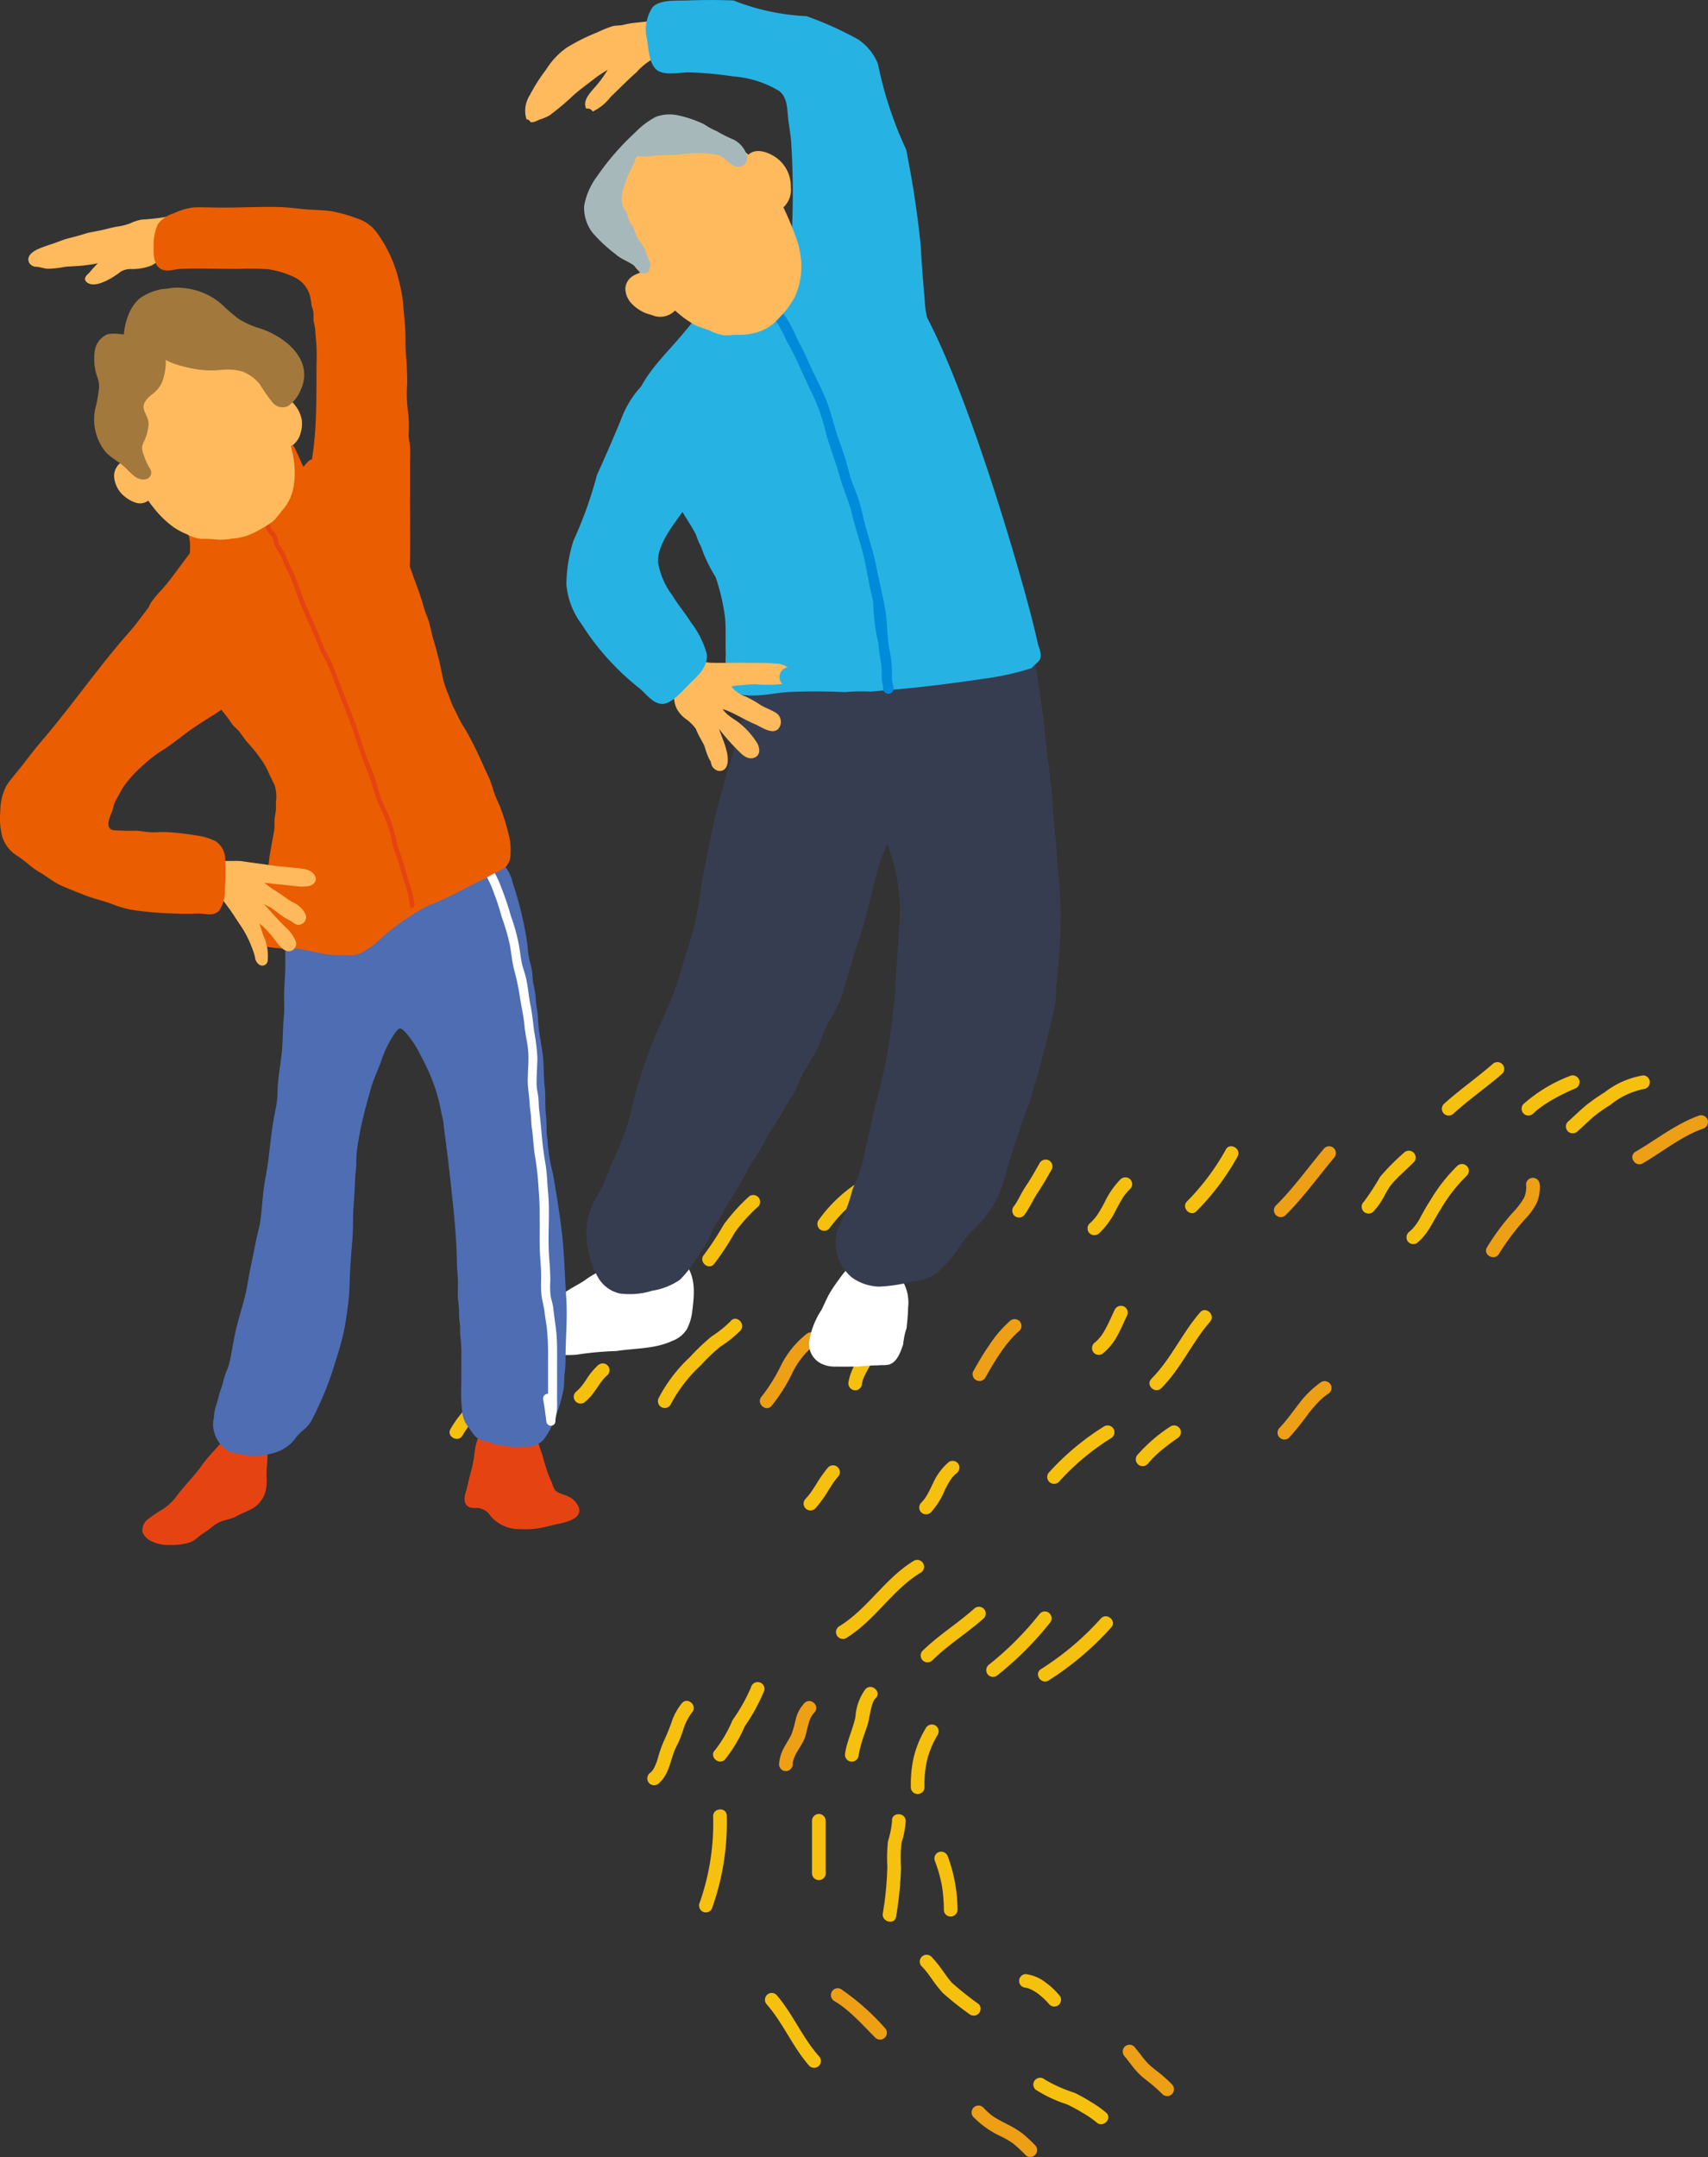 <svg id="グループ_172" data-name="グループ 172" xmlns="http://www.w3.org/2000/svg" xmlns:xlink="http://www.w3.org/1999/xlink" width="174.247" height="220" viewBox="0 0 174.247 220">
  <rect x="0" y="0" width="174.247" height="220" fill="#333333" stroke="none"/>
  <defs>
    <clipPath id="clip-path">
      <rect id="長方形_239" data-name="長方形 239" width="174.247" height="220" fill="none"/>
    </clipPath>
  </defs>
  <g id="グループ_171" data-name="グループ 171" clip-path="url(#clip-path)">
    <path id="パス_4863" data-name="パス 4863" d="M135.745,252.319a.71.71,0,0,0-.941.295,10.739,10.739,0,0,0-1.221,2.939,12.536,12.536,0,0,0-.3,3.173.7.7,0,0,0,1.393-.049,11.065,11.065,0,0,1,.266-2.818,9.424,9.424,0,0,1,1.1-2.6.705.705,0,0,0-.295-.941" transform="translate(-40.358 -76.38)" fill="#f6c00f"/>
    <path id="パス_4864" data-name="パス 4864" d="M138.092,271.338a.714.714,0,0,0-.868-.468.7.7,0,0,0-.468.869,14.762,14.762,0,0,1,.735,2.565,16.2,16.2,0,0,1,.2,2.543.7.7,0,0,0,1.394-.049,15.944,15.944,0,0,0-.989-5.46" transform="translate(-41.4 -82.013)" fill="#f6c00f"/>
    <path id="パス_4865" data-name="パス 4865" d="M125.751,246.957a5.342,5.342,0,0,0-1.037,2.852c-.268,1.264-.856,2.427-1.054,3.715a.714.714,0,0,0,.527.833.7.7,0,0,0,.833-.527,11.965,11.965,0,0,1,.488-1.917c.181-.547.4-1.084.533-1.645.1-.458.174-.923.287-1.38a4.092,4.092,0,0,1,.172-.558,2.852,2.852,0,0,1,.132-.261c.013-.022.013-.022.018-.033s0,0,.01-.009c.036-.041.072-.079.112-.118.644-.626-.377-1.575-1.02-.951" transform="translate(-37.442 -74.719)" fill="#f6c00f"/>
    <path id="パス_4866" data-name="パス 4866" d="M116.583,249.02a3.708,3.708,0,0,0-.874,1.6,11.673,11.673,0,0,1-.429,1.54c-.219.487-.525.927-.777,1.4a4.047,4.047,0,0,0-.508,1.724.7.7,0,0,0,.722.673.713.713,0,0,0,.672-.722c.047-.894.809-1.671,1.162-2.5.387-.911.355-2.038,1.053-2.76.623-.646-.4-1.6-1.02-.951" transform="translate(-34.518 -75.34)" fill="#ed9f16"/>
    <path id="パス_4867" data-name="パス 4867" d="M109.038,246.056a.711.711,0,0,0-.833.527,17.817,17.817,0,0,1-1.872,3.324,13.409,13.409,0,0,1-1.8,3.078c-.63.64.39,1.59,1.02.951a14.7,14.7,0,0,0,2.017-3.383,19.09,19.09,0,0,0,2-3.664.7.7,0,0,0-.527-.833" transform="translate(-31.593 -74.502)" fill="#f6c00f"/>
    <path id="パス_4868" data-name="パス 4868" d="M98.254,249.012a6,6,0,0,0-1.062,1.94,20.855,20.855,0,0,1-.8,1.951,12.949,12.949,0,0,0-.622,1.807,5.49,5.49,0,0,1-.312.809,1.751,1.751,0,0,1-.417.58.718.718,0,0,0-.229.959.7.7,0,0,0,.959.229c1.132-.876,1.251-2.257,1.751-3.5.119-.295.286-.567.413-.859.154-.354.282-.72.411-1.084a5.615,5.615,0,0,1,.931-1.88c.59-.674-.427-1.628-1.02-.951" transform="translate(-28.678 -75.332)" fill="#f6c00f"/>
    <path id="パス_4869" data-name="パス 4869" d="M103.73,265.373a24.287,24.287,0,0,1-1.362,8.779.719.719,0,0,0,.295.941.7.7,0,0,0,.941-.3,26.093,26.093,0,0,0,1.52-9.473c0-.9-1.392-.848-1.394.049" transform="translate(-30.978 -80.145)" fill="#f6c00f"/>
    <path id="パス_4870" data-name="パス 4870" d="M119.49,265.33a.708.708,0,0,0-.672.721v5.284a.7.7,0,1,0,1.393-.049V266a.706.706,0,0,0-.721-.673" transform="translate(-35.979 -80.344)" fill="#f6c00f"/>
    <path id="パス_4871" data-name="パス 4871" d="M131.51,266.014c-.079-.892-1.473-.848-1.394.049a9.4,9.4,0,0,1-.418,2.072,16.961,16.961,0,0,0-.062,2.546,32.865,32.865,0,0,1-.464,4.811c-.12.882,1.24,1.2,1.36.307a36.131,36.131,0,0,0,.5-4.983,14.754,14.754,0,0,1,.055-2.556,8.462,8.462,0,0,0,.424-2.246" transform="translate(-39.112 -80.355)" fill="#f6c00f"/>
    <path id="パス_4872" data-name="パス 4872" d="M117.425,297.942c-1.689-1.9-2.652-4.323-4.323-6.244a.7.7,0,0,0-.985.034.713.713,0,0,0,.034.985c1.668,1.919,2.628,4.337,4.323,6.245a.7.7,0,0,0,.985-.035.712.712,0,0,0-.034-.985" transform="translate(-33.895 -88.271)" fill="#f6c00f"/>
    <path id="パス_4873" data-name="パス 4873" d="M127.071,294.85A24.216,24.216,0,0,0,122.6,290.9a.7.7,0,0,0-.941.3.713.713,0,0,0,.295.94,8.408,8.408,0,0,1,1.07.745c.375.3.733.621,1.081.952.692.66,1.344,1.36,2.018,2.037a.7.7,0,0,0,.986-.035.712.712,0,0,0-.034-.985" transform="translate(-36.816 -88.062)" fill="#ed9f16"/>
    <path id="パス_4874" data-name="パス 4874" d="M140.64,290.989a32.187,32.187,0,0,1-2.746-2.184,5.856,5.856,0,0,1-.436-.532c-.163-.218-.32-.44-.478-.662a12.984,12.984,0,0,0-1.143-1.425.7.7,0,1,0-.95,1.019c.1.11.206.222.3.338l.026.03.035.043.123.157c.167.217.326.44.485.663a14.777,14.777,0,0,0,1.084,1.388,31.453,31.453,0,0,0,2.746,2.184.7.7,0,0,0,.951-1.02" transform="translate(-40.779 -86.603)" fill="#f6c00f"/>
    <path id="パス_4875" data-name="パス 4875" d="M153.3,291.007a7.415,7.415,0,0,0-1.454-1.385,4.1,4.1,0,0,0-2.048-.868.693.693,0,0,0-.485.221.705.705,0,0,0-.186.5.7.7,0,0,0,.22.486.813.813,0,0,0,.5.187c-.243-.02-.021,0,.038.014s.127.03.19.049l.049.016c.063.026.126.054.189.084a4.029,4.029,0,0,1,.378.2c.066.04.132.082.2.125l.078.052a8.446,8.446,0,0,1,.683.57c.1.1.208.2.305.305.042.044.082.089.123.135l.068.078c.043.049.008.007-.022-.029a.751.751,0,0,0,.428.3.715.715,0,0,0,.519-.086.706.706,0,0,0,.229-.959" transform="translate(-45.157 -87.436)" fill="#f6c00f"/>
    <path id="パス_4876" data-name="パス 4876" d="M169.306,303.118c-.33-.335-.677-.651-1.037-.953s-.743-.576-1.1-.884a5.485,5.485,0,0,1-.462-.456c-.059-.066-.116-.133-.174-.2l-.052-.063c-.033-.04-.065-.082-.1-.123-.305-.39-.6-.786-.925-1.164a.7.7,0,0,0-.986.035.716.716,0,0,0,.035.985l.109.13.007.008.022.029.2.256c.135.176.268.352.406.526a7.823,7.823,0,0,0,.964,1.057c.345.3.719.568,1.07.862.369.309.724.632,1.063.975a.7.7,0,0,0,.985-.035.712.712,0,0,0-.034-.985" transform="translate(-49.75 -90.566)" fill="#ed9f16"/>
    <path id="パス_4877" data-name="パス 4877" d="M158.616,307.464a11.16,11.16,0,0,0-1.6-1.122,17.187,17.187,0,0,0-1.607-.89,14.864,14.864,0,0,1-3.034-1.351.716.716,0,0,0-.986.035.7.7,0,0,0,.035.985,13.3,13.3,0,0,0,3.17,1.493,14.711,14.711,0,0,1,1.546.83,9.785,9.785,0,0,1,1.528,1.04c.677.586,1.631-.432.951-1.02" transform="translate(-45.785 -92.03)" fill="#f6c00f"/>
    <path id="パス_4878" data-name="パス 4878" d="M148.7,312.074a16,16,0,0,0-1.265-1.185,9.6,9.6,0,0,0-1.561-.96c-.432-.224-.87-.442-1.283-.7a3.729,3.729,0,0,1-.523-.377,7.009,7.009,0,0,1-.652-.618.7.7,0,1,0-.951,1.02,9.324,9.324,0,0,0,2.622,1.841,9,9,0,0,1,1.363.79,15.44,15.44,0,0,1,1.3,1.212.7.7,0,0,0,.951-1.02" transform="translate(-43.074 -93.278)" fill="#ed9f16"/>
    <path id="パス_4879" data-name="パス 4879" d="M158.316,236.621a28.942,28.942,0,0,1-6.1,5.165c-.785.439-.051,1.625.731,1.188a30.406,30.406,0,0,0,6.389-5.4c.634-.635-.386-1.585-1.02-.951" transform="translate(-45.99 -71.587)" fill="#f6c00f"/>
    <path id="パス_4880" data-name="パス 4880" d="M150.765,235.894a.7.7,0,0,0-.985.034,31.652,31.652,0,0,1-5.139,5.166.716.716,0,0,0-.229.959.7.7,0,0,0,.959.229,33.128,33.128,0,0,0,5.428-5.4.712.712,0,0,0-.034-.985" transform="translate(-43.698 -71.374)" fill="#f6c00f"/>
    <path id="パス_4881" data-name="パス 4881" d="M141.12,235.206a.712.712,0,0,0-.985.034c-1.7,1.517-3.661,2.713-5.284,4.323a.7.7,0,0,0,1.02.951c1.621-1.608,3.584-2.806,5.283-4.323a.7.7,0,0,0-.034-.985" transform="translate(-40.778 -71.167)" fill="#f6c00f"/>
    <path id="パス_4882" data-name="パス 4882" d="M130.281,228.23c-2.964,1.774-4.738,4.942-7.685,6.724a.7.7,0,0,0,.731,1.188c2.954-1.787,4.729-4.955,7.685-6.724a.7.7,0,0,0-.731-1.188" transform="translate(-37.024 -69.078)" fill="#f6c00f"/>
    <path id="パス_4883" data-name="パス 4883" d="M72.457,200.172a40.561,40.561,0,0,0-3.655,2.843,10.9,10.9,0,0,0-2.924,3.3c-.436.784.8,1.431,1.236.646a9.651,9.651,0,0,1,2.592-2.9,37.423,37.423,0,0,1,3.481-2.708.7.7,0,0,0-.731-1.189" transform="translate(-19.921 -60.581)" fill="#f6c00f"/>
    <path id="パス_4884" data-name="パス 4884" d="M87.384,199.609a.7.7,0,0,0-.5-.187.8.8,0,0,0-.485.221,7.234,7.234,0,0,0-1.191,1.47c-.078.114-.161.227-.236.344.128-.2-.015.02-.05.066s-.084.11-.126.165c-.091.114-.185.224-.285.329-.048.049-.1.1-.148.146-.03.029-.061.056-.093.084s-.026.025-.008.01a.74.74,0,0,0-.292.419.7.7,0,0,0,1.045.747,4.814,4.814,0,0,0,.748-.721c.219-.268.416-.554.611-.84.082-.121.164-.242.247-.362.02-.029.041-.056.06-.086l-.011.017c.041-.056.082-.112.124-.167a4.557,4.557,0,0,1,.625-.671.7.7,0,0,0,.187-.5.706.706,0,0,0-.221-.485" transform="translate(-25.422 -60.386)" fill="#f6c00f"/>
    <path id="パス_4885" data-name="パス 4885" d="M87.828,202.306h0c-.025.036-.095.146,0,0" transform="translate(-26.58 -61.26)" fill="#f6c00f"/>
    <path id="パス_4886" data-name="パス 4886" d="M103.688,193.153a12.01,12.01,0,0,1-1.942,1.552,21.2,21.2,0,0,0-2.182,2.079,15.6,15.6,0,0,0-3.214,4.2.715.715,0,0,0,.295.941.7.7,0,0,0,.941-.3,14.736,14.736,0,0,1,3.09-4,17.871,17.871,0,0,1,2.009-1.91,11.427,11.427,0,0,0,2.023-1.622c.562-.693-.454-1.65-1.02-.951" transform="translate(-29.155 -58.414)" fill="#f6c00f"/>
    <path id="パス_4887" data-name="パス 4887" d="M116.986,195.216a.7.7,0,0,0-.959-.229,9.47,9.47,0,0,0-2.643,3.187,17.59,17.59,0,0,1-2.02,3.258c-.593.671.424,1.624,1.02.951a17.4,17.4,0,0,0,2.1-3.322,8.263,8.263,0,0,1,2.269-2.886.716.716,0,0,0,.229-.959" transform="translate(-33.667 -59.011)" fill="#ed9f16"/>
    <path id="パス_4888" data-name="パス 4888" d="M126.291,201.754a.143.143,0,0,0,.015-.031.151.151,0,0,1-.013.026v.006" transform="translate(-38.242 -61.083)" fill="#f6c00f"/>
    <path id="パス_4889" data-name="パス 4889" d="M126.169,196.181a.718.718,0,0,0-.672.721c.008-.093,0-.053-.006.016-.006.036-.012.072-.018.107-.015.079-.033.159-.054.237a1.724,1.724,0,0,1-.059.222c.01-.028.015-.055-.012.01l-.049.122c-.125.3-.278.579-.432.862a5.279,5.279,0,0,0-.709,1.86.714.714,0,0,0,.527.833.7.7,0,0,0,.833-.527,2.9,2.9,0,0,1,.093-.469c.01-.034.021-.068.032-.1a.06.06,0,0,1-.007.011s.006-.013.008-.017l0-.012c.018-.057.018-.04.01-.015.03-.058.054-.141.075-.189.132-.3.291-.58.444-.866a5.529,5.529,0,0,0,.713-2.135.7.7,0,0,0-.721-.672" transform="translate(-37.594 -59.405)" fill="#f6c00f"/>
    <path id="パス_4890" data-name="パス 4890" d="M147.071,193.131a.714.714,0,0,0-.985.034A12.235,12.235,0,0,0,144,195.612c-.6.86-1.129,1.762-1.636,2.677a.7.7,0,0,0,1.237.646c.494-.891,1.012-1.769,1.589-2.609.238-.347.568-.788.886-1.163a8.861,8.861,0,0,1,1.031-1.047.7.7,0,0,0-.034-.985" transform="translate(-43.084 -58.426)" fill="#ed9f16"/>
    <path id="パス_4891" data-name="パス 4891" d="M163.061,191.079a.709.709,0,0,0-.941.295c-.309.628-.577,1.277-.907,1.894-.079.147-.161.293-.248.435-.048.079-.1.157-.149.233a.579.579,0,0,1-.058.086l-.009.009a4.554,4.554,0,0,1-.334.4c-.062.066-.127.131-.194.193l-.082.073-.013.012-.013.01a.716.716,0,0,0-.229.959.705.705,0,0,0,.959.229,6.072,6.072,0,0,0,1.552-1.894c.355-.646.634-1.331.96-1.992a.707.707,0,0,0-.295-.941" transform="translate(-48.382 -57.838)" fill="#f6c00f"/>
    <path id="パス_4892" data-name="パス 4892" d="M173.36,191.862c-1.848,2.121-2.976,4.776-4.97,6.778-.634.636.386,1.586,1.019.951,2-2,3.123-4.657,4.971-6.778.588-.675-.429-1.629-1.02-.951" transform="translate(-50.929 -58.027)" fill="#f6c00f"/>
    <path id="パス_4893" data-name="パス 4893" d="M151.85,169.69a.713.713,0,0,0-.941.295c-.449.782-.878,1.567-1.387,2.311a11.956,11.956,0,0,0-.63,1.083c-.1.183-.2.367-.306.547-.053.089-.107.178-.164.264-.029.043-.057.086-.086.128.032-.048.023-.037-.029.034a.713.713,0,0,0,.034.985.7.7,0,0,0,.985-.034c.547-.719.89-1.549,1.389-2.3.516-.772.968-1.571,1.431-2.375a.7.7,0,0,0-.295-.941" transform="translate(-44.854 -51.361)" fill="#f6c00f"/>
    <path id="パス_4894" data-name="パス 4894" d="M163.47,172.391a.714.714,0,0,0-.985.034,8.716,8.716,0,0,0-1.616,2.345c-.215.4-.431.8-.681,1.187-.031.047-.062.093-.093.139l-.008.012-.022.027c-.068.09-.137.18-.21.266a5.1,5.1,0,0,1-.533.544.7.7,0,0,0,.034.985.716.716,0,0,0,.985-.034,8.16,8.16,0,0,0,1.7-2.363c.213-.4.423-.8.662-1.182.052-.083.107-.165.162-.246.014-.02.036-.052.044-.062.033-.044.066-.087.1-.13a4.925,4.925,0,0,1,.494-.535.7.7,0,0,0-.034-.985" transform="translate(-48.187 -52.146)" fill="#f6c00f"/>
    <path id="パス_4895" data-name="パス 4895" d="M177.543,168.039a23.935,23.935,0,0,1-3.959,5.27c-.594.671.423,1.624,1.02.951a25.333,25.333,0,0,0,4.175-5.575c.388-.805-.845-1.457-1.236-.646" transform="translate(-52.508 -50.771)" fill="#f6c00f"/>
    <path id="パス_4896" data-name="パス 4896" d="M192.5,167.853a.7.7,0,0,0-.985.034c-1.65,1.965-3.139,4.07-4.971,5.875a.7.7,0,0,0,1.02.951c1.832-1.805,3.321-3.91,4.97-5.875a.712.712,0,0,0-.034-.985" transform="translate(-56.431 -50.771)" fill="#ed9f16"/>
    <path id="パス_4897" data-name="パス 4897" d="M204.559,168.5a.708.708,0,0,0-.985.034,23.66,23.66,0,0,0-2.416,2.438,25.576,25.576,0,0,1-1.651,2.533.7.7,0,1,0,1.019.951,6.326,6.326,0,0,0,.939-1.316c.125-.22.244-.443.369-.662.059-.1.12-.208.183-.31.035-.056.071-.112.108-.168,0-.008.046-.066.059-.085a10.107,10.107,0,0,1,1.117-1.188c.429-.416.869-.821,1.292-1.242a.7.7,0,0,0-.034-.985" transform="translate(-60.356 -50.968)" fill="#f6c00f"/>
    <path id="パス_4898" data-name="パス 4898" d="M211.944,170.446a.713.713,0,0,0-.985.034,17.1,17.1,0,0,0-2.724,3.492c-.365.542-.669,1.113-.986,1.684a4.744,4.744,0,0,1-1.116,1.484.719.719,0,0,0-.229.959.7.7,0,0,0,.959.229c1.163-.914,1.644-2.251,2.433-3.451a16.191,16.191,0,0,1,2.682-3.446.7.7,0,0,0-.034-.985" transform="translate(-62.318 -51.557)" fill="#f6c00f"/>
    <path id="パス_4899" data-name="パス 4899" d="M222.921,172.884a.7.7,0,0,0-1.394.049,2.617,2.617,0,0,1-.208,1.382,7.959,7.959,0,0,1-1.106,1.456,23.433,23.433,0,0,0-2.673,3.593c-.442.78.793,1.427,1.236.646a24.538,24.538,0,0,1,2.771-3.657,6.545,6.545,0,0,0,1.093-1.571,4.114,4.114,0,0,0,.281-1.9" transform="translate(-65.844 -52.154)" fill="#ed9f16"/>
    <path id="パス_4900" data-name="パス 4900" d="M121.088,214.519a.707.707,0,0,0-.985.034,13.6,13.6,0,0,0-1.2,1.7c-.168.267-.337.533-.517.793a.223.223,0,0,0-.022.036c-.017.022-.036.044-.043.052-.048.066-.1.13-.146.194-.106.135-.217.264-.333.39a.7.7,0,1,0,1.02.951,11.585,11.585,0,0,0,1.218-1.68c.169-.267.336-.535.513-.8a.993.993,0,0,1,.138-.2l-.046.065.048-.066.064-.087c.1-.137.211-.269.323-.4a.707.707,0,0,0-.034-.985" transform="translate(-35.628 -64.902)" fill="#f6c00f"/>
    <path id="パス_4901" data-name="パス 4901" d="M138.509,214.009a.7.7,0,0,0-.959-.229,6.06,6.06,0,0,0-1.634,2.181c-.179.364-.349.733-.547,1.087-.052.092-.1.183-.16.273q-.038.061-.077.121l-.044.062a4.576,4.576,0,0,1-.393.46.7.7,0,0,0,.034.985.71.71,0,0,0,.985-.034,7.707,7.707,0,0,0,1.362-2.152,10.86,10.86,0,0,1,.558-1.044l.078-.121.015-.024.009-.012c.058-.077.116-.153.179-.226s.129-.145.2-.213c.042-.042.085-.082.129-.122.026-.024.166-.135.039-.035a.716.716,0,0,0,.229-.959" transform="translate(-40.73 -64.701)" fill="#f6c00f"/>
    <path id="パス_4902" data-name="パス 4902" d="M160.016,208.831a.71.71,0,0,0-.959-.229,26.324,26.324,0,0,0-5.567,4.637.7.7,0,1,0,1.02.951,24.863,24.863,0,0,1,5.278-4.4.706.706,0,0,0,.229-.959" transform="translate(-46.422 -63.137)" fill="#f6c00f"/>
    <path id="パス_4903" data-name="パス 4903" d="M170.721,208.826a.707.707,0,0,0-.959-.229,16.183,16.183,0,0,0-3.307,2.83.7.7,0,1,0,1.019.951,10.815,10.815,0,0,1,1.475-1.439c.027-.027.063-.052.092-.075l.215-.169q.2-.158.409-.312.41-.305.829-.6a.71.71,0,0,0,.229-.959" transform="translate(-50.348 -63.133)" fill="#f6c00f"/>
    <path id="パス_4904" data-name="パス 4904" d="M192.363,202.346a.708.708,0,0,0-.959-.229,10.193,10.193,0,0,0-2.292,2.242c-.629.807-1.213,1.652-1.92,2.395a.7.7,0,1,0,1.02.951,29.554,29.554,0,0,0,1.877-2.339,14.157,14.157,0,0,1,.96-1.133c.172-.18.351-.353.54-.517l.093-.079.1-.076c.116-.089.235-.174.356-.256a.709.709,0,0,0,.229-.959" transform="translate(-56.627 -61.171)" fill="#ed9f16"/>
    <path id="パス_4905" data-name="パス 4905" d="M217.128,155.539a.713.713,0,0,0-.985.034c-1.61,1.4-3.382,2.628-4.971,4.067a.7.7,0,0,0,.035.985.711.711,0,0,0,.985-.034c1.584-1.436,3.351-2.661,4.97-4.067a.7.7,0,0,0-.034-.985" transform="translate(-63.888 -47.043)" fill="#f6c00f"/>
    <path id="パス_4906" data-name="パス 4906" d="M228.535,157.786a.7.7,0,0,0-.868-.468,15.474,15.474,0,0,0-4.829,2.9.7.7,0,0,0,.035.985.712.712,0,0,0,.985-.034q.2-.2.424-.383l.057-.045.11-.084c.084-.064.17-.127.257-.188.368-.261.752-.5,1.143-.723s.775-.423,1.171-.616c.19-.093.381-.183.574-.271l.124-.057.014-.006.036-.015.3-.13a.715.715,0,0,0,.468-.868" transform="translate(-67.421 -47.624)" fill="#f6c00f"/>
    <path id="パス_4907" data-name="パス 4907" d="M237.035,157.294a8.7,8.7,0,0,0-3.968,1.742,20.3,20.3,0,0,0-1.738,1.2c-.7.568-1.334,1.2-2.009,1.8a.7.7,0,0,0,.035.985.712.712,0,0,0,.985-.034c.6-.524,1.155-1.093,1.767-1.6a17.653,17.653,0,0,1,1.6-1.106,7.675,7.675,0,0,1,3.372-1.592.7.7,0,0,0-.049-1.394" transform="translate(-69.383 -47.629)" fill="#f6c00f"/>
    <path id="パス_4908" data-name="パス 4908" d="M246.546,163.622a.7.7,0,0,0-.868-.468c-2.381.848-4.329,2.435-6.492,3.689-.777.452-.045,1.638.731,1.188,2.05-1.189,3.907-2.737,6.161-3.541a.712.712,0,0,0,.468-.868" transform="translate(-72.327 -49.394)" fill="#ed9f16"/>
    <path id="パス_4909" data-name="パス 4909" d="M108.442,174.982a.708.708,0,0,0-.985.034,19.686,19.686,0,0,0-2.486,2.766,32.129,32.129,0,0,1-2.033,3.109c-.589.674.428,1.629,1.02.951a27.7,27.7,0,0,0,2.136-3.246,16.889,16.889,0,0,1,2.382-2.628.7.7,0,0,0-.034-.985" transform="translate(-31.117 -52.93)" fill="#f6c00f"/>
    <path id="パス_4910" data-name="パス 4910" d="M125.412,172.536a.713.713,0,0,0-.959-.229,14.763,14.763,0,0,0-4.664,4.185.715.715,0,0,0,.035.985.7.7,0,0,0,.985-.034,15.175,15.175,0,0,1,2.022-2.239,12.179,12.179,0,0,1,2.352-1.709.7.7,0,0,0,.229-.959" transform="translate(-36.219 -52.146)" fill="#f6c00f"/>
    <path id="パス_4911" data-name="パス 4911" d="M138.1,172.28a.712.712,0,0,0-.941.3,22.421,22.421,0,0,1-4.41,5.722.7.7,0,0,0,.035.986.715.715,0,0,0,.985-.035,23.685,23.685,0,0,0,4.627-6.027.705.705,0,0,0-.295-.942" transform="translate(-40.14 -52.144)" fill="#f6c00f"/>
    <path id="パス_4912" data-name="パス 4912" d="M93.365,184.031a2.792,2.792,0,0,0-.779-.763c-.336-.194-.642-.448-.985-.628a2.893,2.893,0,0,0-1.031-.3c-.389-.032-.724.153-1.105.153-1.608.015-2.8,1.017-4.038,1.937a6.966,6.966,0,0,0-1.3.711,8.31,8.31,0,0,0-1.042.674c-.469.3-.969.563-1.445.853a12.639,12.639,0,0,0-3.449,3.047c-.572.768-1.069,2.168-.131,2.914a4.3,4.3,0,0,0,1.691.641,11.611,11.611,0,0,0,2.494.1,33,33,0,0,1,4.126-.381c1.923-.3,3.938-.2,5.74-1.055a2.914,2.914,0,0,0,1.429-1.159,5.092,5.092,0,0,0,.562-1.871c.214-1.712.382-3.433-.733-4.875" transform="translate(-23.477 -55.212)" fill="#fff"/>
    <path id="パス_4913" data-name="パス 4913" d="M127.487,185.629a14.3,14.3,0,0,0-1.337-1c-.225-.159-.482-.25-.713-.4a2.447,2.447,0,0,0-.788-.406.571.571,0,0,0-.219-.007.5.5,0,0,0-.67-.076,9.312,9.312,0,0,0-2.334,2.365,15.884,15.884,0,0,0-.9,1.324c-.329.569-.574,1.181-.869,1.768a8.1,8.1,0,0,0-1.252,3.2,2.242,2.242,0,0,0,1.285,2.3,3.154,3.154,0,0,0,1.427.277c.768.009,1.537,0,2.306,0,.551-.07,1.456-.121,2.011-.127.1-.012.207-.021.313-.025a3.307,3.307,0,0,0,.787-.051c.836-.237,1.194-1.282,1.456-2.056a7.119,7.119,0,0,1,.351-1.664c.062-.7.151-1.376.15-2.074a4.339,4.339,0,0,0-1-3.355" transform="translate(-35.852 -55.609)" fill="#fff"/>
    <path id="パス_4914" data-name="パス 4914" d="M133.731,109.363a11.635,11.635,0,0,1-.182-1.6c-.1-.6-.073-1.186-.16-1.778a25.019,25.019,0,0,0-.265-2.967,16.432,16.432,0,0,0-.243-1.97c-.093-.618-.1-1.242-.2-1.86-.185-1.22-.206-2.444-.437-3.661a64.337,64.337,0,0,0-1.158-6.563c-.672-2.246-.942-4.594-1.93-6.745-.2-.448-.35-.947-.6-1.376a2.754,2.754,0,0,1-.364-.467c-1.079-1.182-1.815-2.23-3.312-2.373a8.433,8.433,0,0,0-2.908.421c-1.1.287-2.207.5-3.278.9s-2.072.968-3.109,1.463a24.383,24.383,0,0,1-3.053,1.673c-.477.317-1.016.564-1.47.918-.429.334-.772.761-1.2,1.1-.586.473-1.148.973-1.758,1.413a41.046,41.046,0,0,1-3.681,3.046c-.3.211-.577.427-.842.647a.6.6,0,0,0-.388.333,13.5,13.5,0,0,0-1.29,1.334c-.478.561.36,1.346.838.782l.014-.016c-.112.664-.247,1.323-.383,1.981q-.406,1.966-.913,3.909c-.661,2.52-1.472,5-2.136,7.516-.655,2.488-1.113,5.043-1.608,7.567-.243,1.237-.379,2.49-.6,3.73a25.242,25.242,0,0,1-.961,3.6c-.405,1.208-.715,2.444-1.111,3.654a33.136,33.136,0,0,1-1.384,3.413,53.135,53.135,0,0,0-2.633,6.975c-.37,1.259-.6,2.553-.984,3.809a26.7,26.7,0,0,1-1.449,3.7c-.485,1.011-.809,2.108-1.32,3.1a9.7,9.7,0,0,0-1.344,3.016,9.453,9.453,0,0,0,1.046,5.847,3.434,3.434,0,0,0,2.222,1.684,7.66,7.66,0,0,0,3.335-.278,6.808,6.808,0,0,0,2.829-1.12,11.192,11.192,0,0,0,1.815-2.4c.286-.457.611-.886.9-1.34a10.194,10.194,0,0,0,.648-1.416c.2-.446.577-.848.806-1.294.294-.576.622-1.132.957-1.685a36.252,36.252,0,0,0,2.076-3.637,20.144,20.144,0,0,0,1.9-3.2,25.049,25.049,0,0,0,1.715-2.77c.255-.485.593-.912.858-1.389.306-.549.5-1.158.782-1.721.542-1.09,1.314-2.02,1.764-3.162.212-.535.383-1.089.615-1.615.239-.545.6-1.021.862-1.556.227-.47.483-.939.688-1.419.228-.534.338-1.122.515-1.675.392-1.231.71-2.487,1.134-3.708.813-2.347,1.355-4.746,1.972-7.15.154-.6.323-1.205.517-1.8.168-.513.449-1.013.6-1.53.017.034.038.066.054.1a4.719,4.719,0,0,1,.212.616c.149.526.341,1.033.493,1.556a21.97,21.97,0,0,1,.519,3.485c.085.706-.006,1.45.024,2.154a11.349,11.349,0,0,0-.13,1.958c-.155,1.184-.116,2.4-.247,3.595-.065.579-.054,1.16-.086,1.742-.042.733-.174,1.461-.245,2.191A53.649,53.649,0,0,1,115.8,134.4c-.3,1.253-.68,2.515-.925,3.779-.263,1.364-.656,2.693-.878,4.063a4.73,4.73,0,0,0-.437,1.414,7.671,7.671,0,0,0-.645,1.434,16.475,16.475,0,0,1-1.264,3.365,4.63,4.63,0,0,0,1.249,5.433,4.988,4.988,0,0,0,2.783.936,16.2,16.2,0,0,0,3.362-.514,5.081,5.081,0,0,0,2.619-.952,12.993,12.993,0,0,0,2.068-2.393c.326-.429.6-.9.958-1.3.373-.42.8-.786,1.185-1.2a11.289,11.289,0,0,0,1.923-2.813,24.669,24.669,0,0,0,1.091-3.374c.383-1.244.8-2.478,1.215-3.711.326-.972.693-1.93,1.034-2.9.165-.663.372-1.316.589-1.964.561-2.122,1.145-4.2,1.608-6.328a16.168,16.168,0,0,0,.35-1.741c.059-.563.022-1.13.084-1.694a61.525,61.525,0,0,0,.433-7.343c-.023-2.417-.4-4.823-.471-7.234" transform="translate(-25.993 -23.614)" fill="#373d50"/>
    <path id="パス_4915" data-name="パス 4915" d="M113.4,18.153c-.147-.982-.33-1.98-.565-2.945a19.5,19.5,0,0,0-.655-2.985c-.174-.413-.463-.747-.621-1.174-.183-.5-.383-.968-.607-1.448a13.134,13.134,0,0,0-1.514-2.9,7.7,7.7,0,0,0-2.12-1.524c-.441-.264-.795-.636-1.228-.907a10.587,10.587,0,0,0-1.639-.708,12.579,12.579,0,0,1-2.384-.756,20.862,20.862,0,0,0-3.485-.573c-.542-.015-1.1.036-1.64-.024a8.25,8.25,0,0,0-1.252.066c-.96.026-1.934.125-2.9.227a14.165,14.165,0,0,1-1.576.187,7.386,7.386,0,0,1-1.352.08c-.98.174-2.022.172-2.981.422-.387.1-.767.048-1.148.149A12.018,12.018,0,0,0,84.2,3.96a20.031,20.031,0,0,0-3.158,1.582,7.752,7.752,0,0,0-2.076,2.221,17.641,17.641,0,0,0-1.654,2.594,2.963,2.963,0,0,0-.351,2.466.512.512,0,0,1,.415.3c.421.039.614-.144.968-.282A4.1,4.1,0,0,0,79.36,12.4a25.658,25.658,0,0,0,2.3-1.93c.746-.682,1.566-1.25,2.357-1.875a11.971,11.971,0,0,1,1.122-.743c.039-.025.079-.05.117-.075A11.8,11.8,0,0,1,83.8,9.719c-.475.577-1.106,1.249-.742,2.03a.589.589,0,0,1,.66.289,5.074,5.074,0,0,0,1.84-1.495c.885-.848,1.73-1.716,2.652-2.529A6.252,6.252,0,0,1,90.949,6.2a15.3,15.3,0,0,1,3.8-.007,26.23,26.23,0,0,1,3.466.663c.63.15,1.217.436,1.829.641.551.185,1.129.243,1.682.419a10.154,10.154,0,0,0,1.458.452,1.644,1.644,0,0,1,1.38.918,7.487,7.487,0,0,1,.406,1.467,16,16,0,0,1,.364,1.585,25.065,25.065,0,0,0,.554,3.4c.167.557.292,1.129.481,1.68.2.6.236,1.221.442,1.814a.629.629,0,0,0,.786.386.545.545,0,0,0,.33.3c.505.178,1.012.4,1.531.534a8.615,8.615,0,0,0,1.532.151c.632.047,1.55.325,2.091-.131.641-.542.431-1.593.323-2.316" transform="translate(-23.255 -0.664)" fill="#feba5d"/>
    <path id="パス_4916" data-name="パス 4916" d="M133.922,75.5c-1.021-5.011-7.7-28.209-12.614-35.558-.925-.984-1.885-1.949-2.866-2.876-.917-.867-1.994-1.567-2.848-2.5-1.1-1.2-2.046-2.5-4.325-2.26a4.435,4.435,0,0,1-1.836.614,19.884,19.884,0,0,0-1.958,1.448c-1.074.847-2.151,1.689-3.224,2.538-.48.379-.94.771-1.452,1.107a3.992,3.992,0,0,0-.461.37.5.5,0,0,0-.308.076,3.738,3.738,0,0,0-.883.928c-.33.45-.662.9-1.014,1.333-.825,1.157-1.735,2.27-2.656,3.355-1.617,1.91-3.57,3.711-4.486,6.093a4.852,4.852,0,0,0-.429,1.566,7.021,7.021,0,0,0,.213,1.672,7.767,7.767,0,0,0,1.465,2.9c.9,1.24,1.6,2.594,2.449,3.871a29.6,29.6,0,0,0,1.566,2.79,15.074,15.074,0,0,1,.78,1.345,7.17,7.17,0,0,0,.507,1.2,15.059,15.059,0,0,0,1.49,3.107,20.863,20.863,0,0,1,.948,4.021c.146,1.294.026,2.6.093,3.9A7.9,7.9,0,0,0,102.5,79.8c.51.9,1.576.921,2.515.9,1.274-.026,2.527-.328,3.8-.37,1.8-.061,3.641-.056,5.415.025a19.378,19.378,0,0,1,2.631-.052c1.274-.114,2.55-.209,3.824-.337,2.657-.263,5.3-.622,7.937-1.007a27.177,27.177,0,0,0,4.647-1.049c.743-.836,1.3-.743.65-2.414" transform="translate(-28.028 -9.775)" fill="#26b3e4"/>
    <path id="パス_4917" data-name="パス 4917" d="M105.053,95.17c-.491-.28-1.021-.457-1.507-.763a13.4,13.4,0,0,0-1.452-.83,3.117,3.117,0,0,1-1.476-1.019,4,4,0,0,1,.848-.122c.517-.049,1.034-.11,1.553-.114a15.034,15.034,0,0,0,2.8-.027,1.013,1.013,0,0,1,.535-1.705,2.088,2.088,0,0,0-1.268-.372A18.581,18.581,0,0,0,103,90.151c-1.04-.027-2.08-.015-3.121-.008-1.008-.013-2.267.1-3.052-.531a4.815,4.815,0,0,1-.99-1.5,8.98,8.98,0,0,1-.83-1.6,3.185,3.185,0,0,1-.86-1.494c-.73-.664-1.044-1.686-1.822-2.313a1.621,1.621,0,0,1-.6-1.741c.19-.886.807-1.732.991-2.545a4.481,4.481,0,0,0,.638-1.406c.393-.617-.326-1.053-.767-.8a.617.617,0,0,0-.491-.463,4.743,4.743,0,0,0-.942-.089,2.65,2.65,0,0,1-.874-.165c-.657-.238-1.27-.582-1.91-.858a.507.507,0,0,0-.22-.04.6.6,0,0,0-.947.188A10.42,10.42,0,0,0,85.92,80.22a13.2,13.2,0,0,0,1.8,4.956,14.758,14.758,0,0,0,1.829,2.267c.623.657,1.224,1.336,1.822,2.017.706.758,1.279,1.6,2.047,2.292a4.774,4.774,0,0,0,.9,1.109,7.541,7.541,0,0,1,.455.733,2.631,2.631,0,0,0,.31,1.29,3.221,3.221,0,0,0,.991,1.051,4.4,4.4,0,0,1,.911.927c.081.183.16.367.245.547.2.418.465.811.648,1.234a8.318,8.318,0,0,0,.5,1.355,1.357,1.357,0,0,0,.112.158c.045.119.055.254.1.374a.917.917,0,0,0,.433.515.75.75,0,0,0,1.12-.376c.4-1.032-.394-2.667-.713-3.586-.023-.066-.042-.133-.065-.2a21.789,21.789,0,0,0,1.883,2.147c.433.441,1,1.03,1.685.79s.6-.978.324-1.484a8.052,8.052,0,0,0-1.62-1.884c-.63-.576-1.39-.837-1.885-1.566a.229.229,0,0,1-.015-.026c.137.04.252.073.277.083,1.04.409,1.983,1.013,3.014,1.453.607.259,1.7,1.076,2.346.513a1.1,1.1,0,0,0-.33-1.742" transform="translate(-26.005 -22.544)" fill="#feba5d"/>
    <path id="パス_4918" data-name="パス 4918" d="M123.071,31.744c-.057-.406-.093-.827-.116-1.248-.13-1.454-.328-3.832-.384-5.291a100.121,100.121,0,0,0-1.507-9.966A38.954,38.954,0,0,1,118.187,6.5a5.464,5.464,0,0,0-2.032-2.488A34.736,34.736,0,0,0,110.9,1.649a23.146,23.146,0,0,1-7.445-1.6c-1.555-.065-3.15-.06-4.706,0-.992.038-2.835-.125-3.558.7a4.136,4.136,0,0,0-.56,3.267c.181.979.19,2.759,1.234,3.262.84.405,2.173.094,3.077.105a36.3,36.3,0,0,1,4.477.409,10.577,10.577,0,0,1,4.7,1.488c.847.659.812,1.871.916,2.829.092.846.266,1.635.31,2.485a80.962,80.962,0,0,1,.01,10.008c-.066.92.888,1.154,1.53.791a5.259,5.259,0,0,1,1.224,1.006c.464.426.9.85,1.394,1.244.98.782,1.895,1.615,2.847,2.415,1.8,1.509,3.3,3.178,5.584,3.964a1.052,1.052,0,0,0,1.249-.79,4.25,4.25,0,0,0-.113-1.484" transform="translate(-28.625 0)" fill="#26b3e4"/>
    <path id="パス_4919" data-name="パス 4919" d="M97.592,65.344c.937-1.142,1.827-1.921,1.359-3.5-.478-1.613-1.806-2.541-2.661-3.907a.993.993,0,0,0-.4-.363A7.664,7.664,0,0,0,93.45,55.8c-1.12-.529-1.954-.667-2.835.258a10.243,10.243,0,0,0-2.179,3.53C87.652,61.473,86.849,63.342,86,65.2A41.541,41.541,0,0,1,83.6,71.9a15.371,15.371,0,0,0-.724,4.445,7.849,7.849,0,0,0,1.551,4.077,26.072,26.072,0,0,0,5.789,6.45c.785.6,1.553,1.835,2.647,1.666.92-.142,2.065-1.541,2.716-2.163.819-.784,1.768-1.71,1.617-2.934a9.5,9.5,0,0,0-1.609-3.2c-.6-.95-1.334-1.809-1.921-2.783a7.633,7.633,0,0,1-1.452-3.424c0-1.473,1.038-3,1.857-4.154,1.107-1.56,2.3-3.056,3.518-4.536" transform="translate(-25.095 -16.771)" fill="#26b3e4"/>
    <path id="パス_4920" data-name="パス 4920" d="M124.266,81.648c-.012-.259.021-.519.013-.778a12,12,0,0,0-.237-2.06c-.3-1.415-.211-2.916-.475-4.346-.271-1.465-.637-2.917-.924-4.381-.294-1.493-.8-2.909-1.173-4.377-.172-.673-.312-1.353-.507-2.019-.215-.736-.535-1.43-.787-2.153s-.415-1.452-.623-2.176c-.227-.785-.533-1.538-.793-2.311-.443-1.311-.715-2.633-1.244-3.92-.555-1.348-1.267-2.633-1.848-3.973-.305-.7-.657-1.377-1.019-2.053a16.315,16.315,0,0,0-1.107-2.17c-.921-1.226-1.832-2.46-2.806-3.646-.425-.518-1.134.252-.713.764.846,1.03,1.587,2.14,2.418,3.18a9.436,9.436,0,0,1,.978,1.779c.326.645.7,1.267,1.008,1.919.6,1.257,1.129,2.54,1.763,3.784a20.407,20.407,0,0,1,1.362,3.961c.39,1.417.945,2.785,1.337,4.206.386,1.4,1,2.7,1.337,4.114s.816,2.764,1.152,4.167c.369,1.541.577,3.109.984,4.643A19.331,19.331,0,0,0,122.9,78.1c.029.835.245,1.639.312,2.474.027.344.012.678.01,1.021,0,.389.152.742.162,1.127a.523.523,0,0,0,1.044-.037c-.009-.358-.147-.678-.164-1.033" transform="translate(-33.276 -12.45)" fill="#008bda"/>
    <path id="パス_4921" data-name="パス 4921" d="M108.55,32.553a9.135,9.135,0,0,0-.6-3.033c-.374-1.052-.848-2.119-1.326-3.129a21.408,21.408,0,0,0-1.767-3.34,12.644,12.644,0,0,0-2.089-2.146,8.677,8.677,0,0,1-2.542-1.534A18.215,18.215,0,0,0,96.8,18.08c-1.882-.3-4.2-.047-5.576,1.452a5.691,5.691,0,0,0-1.074,1.338c-.241.537-.55,1.026-.77,1.576a11.956,11.956,0,0,0-.882,3.64,6.769,6.769,0,0,0,.624,3.562c.245.491.478.988.723,1.477a1.441,1.441,0,0,0,.906.82.454.454,0,0,0,.061,0A.537.537,0,0,0,90.9,32c.368.114.6.6.856.865.408.423.8.906,1.243,1.288.83.715,1.371,1.675,2.156,2.446a10.534,10.534,0,0,0,2.566,2c.472.229.982.357,1.469.547a5.651,5.651,0,0,0,1.436.488c.484.049.978-.066,1.468-.046a6.364,6.364,0,0,0,1.574-.167,4.684,4.684,0,0,0,2.583-1.536,8.944,8.944,0,0,0,1.689-2.294,7.578,7.578,0,0,0,.607-3.031" transform="translate(-26.792 -5.441)" fill="#feba5d"/>
    <path id="パス_4922" data-name="パス 4922" d="M113.6,25.827a3.605,3.605,0,0,0-1.488-3.059c-.841-.595-2.259-1.109-3-.112a2.418,2.418,0,0,0-.312,1.9c.073.319.2.622.281.94.045.184.092.368.149.548a.509.509,0,0,0-.015.553,5.16,5.16,0,0,0,1.018,1.327,1.8,1.8,0,0,0,1.593.494,2.457,2.457,0,0,0,1.779-2.591" transform="translate(-32.923 -6.69)" fill="#feba5d"/>
    <path id="パス_4923" data-name="パス 4923" d="M97.027,41.488a1.813,1.813,0,0,0-.477-.934,1.694,1.694,0,0,0-.387-.256l-.079-.047c0-.015-.014-.027-.02-.042a.591.591,0,0,0-.054-.114.648.648,0,0,0-.055-.068.638.638,0,0,0-.093-.091.6.6,0,0,0-.09-.052.731.731,0,0,0-.075-.044,4.048,4.048,0,0,0-3.392.275,1.605,1.605,0,0,0-.8,1.326,2.257,2.257,0,0,0,.535,1.391,4.015,4.015,0,0,0,2.138,1.274,2.121,2.121,0,0,0,2.518-.584,2.668,2.668,0,0,0,.333-2.034" transform="translate(-27.708 -11.99)" fill="#feba5d"/>
    <path id="パス_4924" data-name="パス 4924" d="M102.1,21.025a2.645,2.645,0,0,0-1.606-1.813,14.377,14.377,0,0,1-1.487-.763,7.094,7.094,0,0,1-1.3-.708,11.744,11.744,0,0,0-2.589-.894,4.115,4.115,0,0,0-2.3.123A8.178,8.178,0,0,0,90.7,18.556a26.639,26.639,0,0,0-3.908,4.491,7.091,7.091,0,0,0-1.318,3,4.13,4.13,0,0,0,.881,2.792A15.669,15.669,0,0,0,88.7,31.011c.669.628,1.859.853,2.326,1.656a.608.608,0,0,0,1.127-.3.542.542,0,0,0,.026-.547,11.62,11.62,0,0,1-.483-1.27,3.547,3.547,0,0,0-.639-.944,6.883,6.883,0,0,1-.535-1.28,5.012,5.012,0,0,0-.31-.46,3.264,3.264,0,0,1-.321-.873c-.128-.388-.413-.7-.532-1.09a2.555,2.555,0,0,1,.055-1.364c.117-.455.288-.9.443-1.344.2-.563.528-1.049.741-1.6.074-.192.089-.463.3-.57.137-.07.457.015.607.02a10.9,10.9,0,0,0,1.269-.123c.508-.043,1.029-.02,1.539-.035.618-.017,1.224-.125,1.841-.149a11.384,11.384,0,0,1,2.922.123c.759.181,1.164,1.031,1.94,1.191a.9.9,0,0,0,1.088-1.026" transform="translate(-25.877 -5.07)" fill="#a7b8bb"/>
    <path id="パス_4925" data-name="パス 4925" d="M33.112,209.6c-.669-1.1-1.962-.847-2.881-.2a.516.516,0,0,0-.541.135c-.508.508-1,1.016-1.471,1.56a16.9,16.9,0,0,0-1.256,1.475c-.777,1.14-1.79,2.1-2.619,3.2a5.453,5.453,0,0,1-1.4,1.354,15.948,15.948,0,0,0-1.441.959,1.447,1.447,0,0,0-.672,1.4,1.827,1.827,0,0,0,1.056.993,3.858,3.858,0,0,0,1.741.319,6.271,6.271,0,0,0,2.032-.261c.585-.2.941-.694,1.465-.993.541-.309.948-.786,1.509-1.049.59-.275,1.27-.33,1.834-.649s1.215-.519,1.769-.882a2.928,2.928,0,0,0,1.06-1.348,4.119,4.119,0,0,0,.183-1.772c-.022-1.427.433-2.93-.365-4.245" transform="translate(-6.297 -63.24)" fill="#e54412"/>
    <path id="パス_4926" data-name="パス 4926" d="M79.542,216.773a2.149,2.149,0,0,0-.982-.922c-.406-.207-1.059-.295-1.357-.657a2.227,2.227,0,0,1-.274-.63c-.112-.283-.251-.555-.363-.838-.245-.621-.409-1.25-.593-1.889-.106-.365-.245-.723-.365-1.084a5,5,0,0,0-.382-.992,1.812,1.812,0,0,0-1.251-.748,4.284,4.284,0,0,0-1.872-.082c-.32.087-.616.254-.938.349s-.627.252-.958.313a.5.5,0,0,0-.8.162,5.789,5.789,0,0,0-.416,1.691,12.806,12.806,0,0,1-.4,2.015c-.166.576-.273,1.164-.432,1.739-.139.51-.37,1.167.086,1.6.34.323.768.19,1.18.235a1.8,1.8,0,0,1,1.219.832,3.851,3.851,0,0,0,3.043,1.313,9.018,9.018,0,0,0,1.87-.089c.719-.125,1.424-.33,2.14-.48.875-.183,2.456-.616,1.85-1.839" transform="translate(-20.582 -63.243)" fill="#e54412"/>
    <path id="パス_4927" data-name="パス 4927" d="M67.2,170.085c-.141-2.1-.178-4.214-.411-6.312-.23-2.071-.574-4.143-.927-6.2a19.059,19.059,0,0,1-.538-3.051c0-.448-.118-.877-.12-1.325a12.846,12.846,0,0,0-.06-1.58c-.125-.973-.02-1.945-.132-2.918-.123-1.065-.063-2.145-.191-3.214-.125-1.039-.36-2.068-.448-3.11-.04-.471-.042-.94-.114-1.408a10.153,10.153,0,0,1-.183-1.573,9.262,9.262,0,0,0-.227-1.219c-.063-.456-.077-.919-.145-1.376-.072-.478-.238-.932-.319-1.407-.086-.506-.111-1.026-.183-1.535a34.871,34.871,0,0,0-1.442-5.932,4.279,4.279,0,0,0-1.3-2.29,4.049,4.049,0,0,0-2.6-.669,37.328,37.328,0,0,0-6.027.637,11.922,11.922,0,0,0-2.81.832c-.438.2-.856.442-1.285.662s-.885.332-1.3.579-.823.4-1.238.6c-.434.213-.816.533-1.263.718a8.181,8.181,0,0,0-2.281,1.623c-.655.581-1.309,1.2-2.013,1.723-.094.07-.186.139-.277.211a.564.564,0,0,0-.819.492v.461a1.528,1.528,0,0,0-.114.448.444.444,0,0,0,.113.361q0,.995,0,1.988c0,1.016-.115,2.018-.123,3.031,0,.487.017.973.015,1.459,0,.572-.089,1.138-.111,1.71-.04,1.026-.061,2.084-.188,3.1-.123.985-.286,1.972-.361,2.962-.039.517-.012,1.033-.079,1.548s-.175,1.011-.272,1.514c-.4,2.051-.483,4.15-.881,6.2-.2,1.014-.288,2.043-.387,3.07-.047.485-.092.97-.156,1.452-.075.563-.248,1.1-.366,1.652-.215,1.01-.4,2.024-.622,3.033-.211.98-.327,1.972-.569,2.948-.252,1.014-.566,2.011-.828,3.022-.256.984-.406,1.984-.6,2.98a8.491,8.491,0,0,1-.346,1.4,7.489,7.489,0,0,0-.465,1.358c-.071.4-.25.747-.356,1.139-.135.5-.245.971-.422,1.459a5.782,5.782,0,0,0-.174,1.114,2.845,2.845,0,0,0,.024,1.409,3.328,3.328,0,0,0,1.479,1.974,3.547,3.547,0,0,0,1.111.277c.42.064.828.158,1.252.194a7.452,7.452,0,0,0,2.6-.406,4.021,4.021,0,0,0,1.982-1.555,6.309,6.309,0,0,1,.875-.824,3.623,3.623,0,0,0,.819-1.158,32.591,32.591,0,0,0,2.3-5.789,28.948,28.948,0,0,0,.834-2.994c.2-1.007.346-2.034.459-3.054.116-1.037.116-2.08.171-3.121.055-1.063.146-2.125.233-3.184.089-1.083.031-2.173.112-3.259.074-1,.125-2,.17-3,.021-.471.1-.937.108-1.409a13.6,13.6,0,0,1,.108-1.675c.146-1.017.347-2.029.585-3.029.242-1.021.524-2.033.813-3.042.264-.924.687-1.806,1.019-2.709a11.249,11.249,0,0,1,1.186-2.545c.124-.181.5-.8.734-.822.256-.02.591.4.736.566a10.658,10.658,0,0,1,1.388,2.174,21.328,21.328,0,0,1,1.295,2.81,17.323,17.323,0,0,1,.779,2.826c.071.425.214.852.258,1.279.055.538.121,1.067.195,1.6.291,2.113.511,4.241.738,6.362.222,2.081.411,4.189.434,6.284.006.487.054.971.089,1.456.041.572.007,1.132,0,1.7-.008.473.089.927.114,1.4.028.521.008,1.03.084,1.548.069.473.018.937.07,1.408a13.889,13.889,0,0,1,.1,1.607c-.006,1.074-.006,2.147-.006,3.221a16.288,16.288,0,0,0,.128,3.1,2.846,2.846,0,0,0,.522,1.215c.252.328.481.7.754,1.005a1.714,1.714,0,0,0,.943.493c.435.1.837.28,1.267.393.377.1.763.065,1.144.149a6.62,6.62,0,0,0,1.472.033,2.565,2.565,0,0,0,2.091-.616,7.566,7.566,0,0,0,1.277-2.416,13.147,13.147,0,0,0,.844-2.913c.069-.5.043-1,.1-1.49a11.81,11.81,0,0,0,.092-1.472c0-2.134.209-4.252.066-6.388" transform="translate(-9.441 -37.841)" fill="#4e6db2"/>
    <path id="パス_4928" data-name="パス 4928" d="M78.134,180.458q0-1.512,0-3.024c0-1.027.026-2.056-.049-3.081-.068-.933-.242-1.85-.333-2.78-.041-.422-.184-.8-.263-1.215a7.934,7.934,0,0,1-.046-1.56c.012-1-.1-1.993-.15-2.991-.1-2.036.118-4.1-.081-6.125-.089-.92-.1-1.845-.247-2.758-.162-.969-.3-1.917-.382-2.9-.078-.9-.169-1.806-.275-2.7-.047-.4-.04-.8-.077-1.2-.042-.454-.169-.892-.183-1.35-.026-.911.066-1.822.078-2.732a19.946,19.946,0,0,0-.331-2.726c-.114-.921-.2-1.823-.386-2.735s-.239-1.876-.462-2.791c-.125-.51-.319-.994-.422-1.511-.116-.572-.178-1.155-.274-1.731a19.819,19.819,0,0,0-.849-3.062,28.021,28.021,0,0,0-.963-2.858,10.7,10.7,0,0,0-1.347-2.554c-.378-.453-1,.224-.626.673a10.275,10.275,0,0,1,1.189,2.363,23.23,23.23,0,0,1,.83,2.536,21.435,21.435,0,0,1,.83,2.846c.165.884.225,1.789.473,2.657a24.913,24.913,0,0,1,.576,2.816c.158.951.367,1.878.454,2.84.081.9.332,1.784.381,2.683.047.87-.036,1.753-.058,2.624-.021.89.15,1.736.2,2.621.018.364.073.719.117,1.08.053.44.026.88.095,1.319.148.939.162,1.891.317,2.829.159.957.275,1.88.341,2.846s.145,1.88.145,2.838c0,1.023.006,2.046,0,3.069,0,.97.079,1.931.136,2.9.054.927-.065,1.885.081,2.8.086.539.236,1.04.293,1.588.054.521.162,1.036.222,1.557a26.772,26.772,0,0,1,.126,3.1q0,1.691,0,3.383c0,.074,0,.148,0,.222a.5.5,0,0,0-.5.584c.146.744.22,1.5.33,2.248a.46.46,0,0,0,.919-.032c.009-.416.144-.815.163-1.231.022-.457.006-.92.006-1.378" transform="translate(-21.302 -38.131)" fill="#fff"/>
    <path id="パス_4929" data-name="パス 4929" d="M22.327,31.563a2.34,2.34,0,0,0-1.937-.984c-.273-.028-.376.358-.149.434a1.817,1.817,0,0,1-.485.114,6.25,6.25,0,0,0-1.268.2,21.531,21.531,0,0,1-2.787.325,4.809,4.809,0,0,0-1.164.382,6.068,6.068,0,0,1-1.34.336c-.461.078-.907.2-1.36.311-.469.118-.946.183-1.418.285-.444.1-.872.254-1.31.374-.454.125-.915.215-1.362.37s-.876.333-1.323.476c-.4.128-.8.268-1.183.427-.532.218-1.369.739-1.011,1.44a.851.851,0,0,0,.763.413c.4.02.762.2,1.168.2A9.226,9.226,0,0,0,7.708,36.5c.532-.082,1.067-.082,1.6-.124a17.062,17.062,0,0,0,1.94-.267c-.013.01-.027.019-.04.03a10.506,10.506,0,0,0-.818.907c-.161.167-.389.326-.446.565-.065.271.148.465.377.562.7.295,1.639-.2,2.243-.526a8.4,8.4,0,0,0,.991-.673,1.933,1.933,0,0,1,1.075-.276,5.368,5.368,0,0,0,2.108-.377,4.357,4.357,0,0,0,1.679-1.643,4.836,4.836,0,0,1,.591-.964c.346-.333.777-.084,1.173-.023.186.029.376.025.563.052.155.022.3.08.453.111a.827.827,0,0,0,.814-.264,1.764,1.764,0,0,0,.314-2.027" transform="translate(-1.255 -9.259)" fill="#feba5d"/>
    <path id="パス_4930" data-name="パス 4930" d="M58.508,105.764a22.977,22.977,0,0,0-1.016-3.305,14.073,14.073,0,0,1-.637-1.564,9.76,9.76,0,0,0-.641-1.695c-.519-1.12-1.008-2.251-1.582-3.342-.28-.532-.559-1.048-.882-1.553-.346-.54-.588-1.148-.892-1.714a12.51,12.51,0,0,1-.6-1.482,9.409,9.409,0,0,1-.556-1.677,35.739,35.739,0,0,0-.889-3.667c-.179-.6-.312-1.189-.458-1.8-.137-.572-.415-1.088-.571-1.652-.292-1.056-.662-2.084-1.053-3.108a24.4,24.4,0,0,0-1.346-3.216,15.447,15.447,0,0,0-2.065-2.975c-.807-.878-1.691-1.664-2.557-2.476-.382-.358-.764-.708-1.165-1.043a11,11,0,0,0-1.311-1.072,4.628,4.628,0,0,1-1.045-.9.859.859,0,0,0-1.166-.215,5.5,5.5,0,0,0-.811.968c-.4.47-.806.932-1.23,1.382-.35.372-.6.841-.957,1.2a5.24,5.24,0,0,0-.433.4c-.18.226-.294.488-.491.7-.371.407-.781.759-1.184,1.129-.432.4-.843.82-1.3,1.181a7.188,7.188,0,0,1-1.319.846c-.2.093-.411.153-.605.254a.493.493,0,0,0-.35-.01,3.65,3.65,0,0,0-1.273.857c-.417.383-.915.595-1.334.973-.842.761-1.864,1.3-2.683,2.088-.374.36-.7.8-1.046,1.185a9.351,9.351,0,0,0-1.192,1.446,2.589,2.589,0,0,0,.295,2.777c.347.42.8.74,1.185,1.125.425.427.716.949,1.127,1.383.823.87,1.588,1.806,2.328,2.756.33.423.69.809,1,1.246.326.457.759.8,1.1,1.241.323.416.662.828.973,1.252.154.211.284.438.457.635s.418.378.593.6c.34.43.616.881.993,1.288A13.918,13.918,0,0,1,33.1,97.677a7.253,7.253,0,0,1,.807,1.383c.211.5.494.976.69,1.482a4.136,4.136,0,0,1,.091,1.6c0,.28.02.566-.008.845-.03.3-.108.591-.128.892s0,.612-.02.917c-.023.32-.1.637-.154.952-.112.641-.235,1.28-.342,1.921a32.179,32.179,0,0,1-.611,3.754,14.043,14.043,0,0,1-.535,1.6,12.772,12.772,0,0,0-.694,1.705,1.492,1.492,0,0,0,.866,2,11.124,11.124,0,0,0,3.342.329c1.262.068,2.464.482,3.712.638a13.041,13.041,0,0,0,1.659.058,3.168,3.168,0,0,0,1.551-.192,13.174,13.174,0,0,0,1.192-.763,15.487,15.487,0,0,0,1.334-1.172,27.042,27.042,0,0,1,3.017-2.157,9.438,9.438,0,0,1,1.491-.82c.57-.233,1.137-.47,1.695-.732,1.081-.507,2.119-1.1,3.195-1.616.528-.254,1.056-.528,1.565-.823a5.963,5.963,0,0,0,1.316-.733,1.856,1.856,0,0,0,.483-1.209,6.525,6.525,0,0,0-.105-1.775" transform="translate(-6.538 -20.34)" fill="#ea5d00"/>
    <path id="パス_4931" data-name="パス 4931" d="M48.636,56.325c0-.481.03-.964.013-1.445-.015-.462-.149-.908-.156-1.368a12.179,12.179,0,0,0-.061-2.354,14.107,14.107,0,0,1-.082-2.862c0-.995-.037-1.956-.123-2.945-.082-.945-.021-1.9-.094-2.853-.071-.927-.162-1.844-.242-2.768a18.294,18.294,0,0,0-.519-2.45,13.65,13.65,0,0,0-2.149-4.432,3.9,3.9,0,0,0-2.041-1.422,14.777,14.777,0,0,0-2.516-.713c-.84-.126-1.706-.123-2.552-.192-.947-.077-1.892-.219-2.845-.242-1.915-.045-3.842.058-5.76.058-.967,0-1.945-.054-2.91-.023a6.323,6.323,0,0,0-2.045.6,3.1,3.1,0,0,0-1.638,1.111,5.21,5.21,0,0,0-.432,2.395c-.016.7.01,1.712.666,2.133.636.409,1.394.063,2.077.036,1.972-.077,3.962,0,5.936,0a26.337,26.337,0,0,1,3.023.04,9.272,9.272,0,0,1,2.734.846A3.009,3.009,0,0,1,38.4,39.222a8.549,8.549,0,0,1,.2,1.131c.044.181.123.353.162.535a4.547,4.547,0,0,1,.024.815c.013.381.16.733.18,1.11.025.486.08.964.114,1.45.068.979.012,1.964.012,2.944,0,3.971.015,7.968-1.139,11.808a21.913,21.913,0,0,0-.851,2.509.662.662,0,0,0,.163.577.678.678,0,0,0,.677.837A20.061,20.061,0,0,1,40.4,63.1c.862.089,1.662.372,2.528.439.945.074,1.869.115,2.817.119.75,0,1.667,5.177,2.264,4.613a2.392,2.392,0,0,0,.608-1.644c.053-.786.013-6.607.014-7.394q0-1.454,0-2.908" transform="translate(-6.808 -9.166)" fill="#ea5d00"/>
    <path id="パス_4932" data-name="パス 4932" d="M40.264,127.383c-.377-.676-1.336-.717-2.012-.785-.924-.093-1.832-.157-2.749-.3s-1.839-.244-2.754-.388a7.738,7.738,0,0,0-.828-.013H30.27c-.015,0-.03,0-.045-.006a4.509,4.509,0,0,0-.565.006h-.491c-.45-.041-.856-.218-1.275.056-.008.006-.013.013-.022.019a1.167,1.167,0,0,0-.753.333,2.031,2.031,0,0,0-.139,1.627,1.3,1.3,0,0,0,1.146,1.021,11.918,11.918,0,0,1,1.979.246,1.132,1.132,0,0,1,.659.525c.259.353.52.7.778,1.058.409.56.752,1.15,1.15,1.713a10.581,10.581,0,0,1,1.126,2.188,6.175,6.175,0,0,1,.339,1.033,1.034,1.034,0,0,0,.487.791.557.557,0,0,0,.794-.368,4.932,4.932,0,0,0-.462-2.709c-.119-.376-.242-.759-.362-1.145.116.091.231.181.342.276a11.018,11.018,0,0,1,1.339,1.531c.3.372.65.881,1.145.991a.757.757,0,0,0,.858-1.024,4.073,4.073,0,0,0-1.1-1.475c-.574-.572-1.116-1.17-1.657-1.773q-.209-.233-.421-.464a.434.434,0,0,1-.036-.052c.042.022.077.04.091.049.218.135.459.22.673.362.337.222.648.491.978.724a6.491,6.491,0,0,0,.9.547c.263.128.436.358.741.411a.768.768,0,0,0,.816-1.1,2.653,2.653,0,0,0-1.355-1.224c-.632-.366-1.183-.853-1.828-1.21a7.835,7.835,0,0,1-.859-.639c-.028-.02-.057-.045-.088-.07l.082,0c.351.006.678.076,1.026.105.743.063,1.482.159,2.223.229a4.135,4.135,0,0,0,1.129-.021c.516-.1.945-.539.646-1.076" transform="translate(-8.139 -38.094)" fill="#feba5d"/>
    <path id="パス_4933" data-name="パス 4933" d="M24.437,89.563c-.272-.98-.46-1.959-.81-2.919a6.9,6.9,0,0,0-.507-1.122c-.256-.44-.589-.819-.823-1.274-.458-.894-.883-1.794-1.262-2.724-.17-.418-.337-.842-.52-1.254-.151-.34,1.99-3.948,1.981-4.327-.022-.888-4.514,5.32-5,5.953-.572.738-1.1,1.495-1.7,2.218-.644.779-1.235,1.6-1.855,2.4-.589.761-1.245,1.461-1.862,2.2-2.654,3.169-5.045,6.554-7.726,9.7-.644.756-1.261,1.529-1.859,2.323-.586.779-1.272,1.507-1.814,2.315a5.569,5.569,0,0,0-.646,2.628,7.425,7.425,0,0,0,.214,2.682,3.6,3.6,0,0,0,1.629,1.96c.748.5,1.38,1.156,2.161,1.6.749.426,1.391.989,2.183,1.347.818.37,1.673.692,2.508,1.021.915.361,1.886.547,2.8.912a10.413,10.413,0,0,0,2.672.661,39.62,39.62,0,0,0,5.912.273c.774-.035,1.693.356,2.283-.347a3.785,3.785,0,0,0,.545-2.235,21.226,21.226,0,0,0,.035-2.833,2.231,2.231,0,0,0-.985-1.969,6.473,6.473,0,0,0-2.073-.6,24.721,24.721,0,0,0-3.042-.327c-.457-.028-.908.032-1.364.02-.519-.014-1.023-.1-1.537-.16a19.559,19.559,0,0,1-2.442-.061c-.95-.235-.216-1.542-.03-2.1a3.737,3.737,0,0,1,.328-.982c.277-.429.48-.9.756-1.327a12.543,12.543,0,0,1,1.859-2.072,13.7,13.7,0,0,1,2.2-1.706c.821-.519,1.563-1.127,2.341-1.707s1.615-1.1,2.437-1.627a14.9,14.9,0,0,0,2.34-1.71,1.852,1.852,0,0,0,.558-.913,4.728,4.728,0,0,0,.3-1.2,7.208,7.208,0,0,1-.049-.727c.018-.232.057-.451.054-.687a5.126,5.126,0,0,0-.193-1.3" transform="translate(0 -22.97)" fill="#ea5d00"/>
    <path id="パス_4934" data-name="パス 4934" d="M40.211,69.448a13.938,13.938,0,0,0-1.019-2.4c-.284-.588-.484-1.1-.786-1.716a2.094,2.094,0,0,0-1.335-1.23,2.017,2.017,0,0,0-1.83.858,7.615,7.615,0,0,1-1.675,1.387,3.316,3.316,0,0,0-.894.895,12.6,12.6,0,0,1-1.126.977c-.39.37-.728.792-1.118,1.162-.319.3-.687.525-1.027.8a17.569,17.569,0,0,0-1.995,2.379.967.967,0,0,0,.024,1.309c.485,1.446-.15,3.092.069,4.576.2,1.339,1.345,1.805,2.578,1.8a11.553,11.553,0,0,0,3.145-.628,18.065,18.065,0,0,0,2.394-1.081c.838-.379,1.692-.746,2.515-1.155a4.8,4.8,0,0,0,2.5-3.19,9.445,9.445,0,0,0-.42-4.749" transform="translate(-8.225 -19.403)" fill="#ea5d00"/>
    <path id="パス_4935" data-name="パス 4935" d="M53.1,113.9a8.857,8.857,0,0,0-.478-1.95c-.215-.763-.452-1.52-.669-2.282-.2-.7-.492-1.361-.662-2.064a18.959,18.959,0,0,0-.62-2.225c-.258-.693-.6-1.341-.889-2.021s-.441-1.436-.668-2.152c-.238-.753-.587-1.468-.857-2.211s-.5-1.468-.748-2.2c-.5-1.523-1.1-3.009-1.688-4.5-.288-.728-.572-1.457-.842-2.192a8.683,8.683,0,0,0-.411-1c-.16-.312-.346-.61-.5-.923-.358-.71-.616-1.484-.927-2.216-.3-.7-.618-1.385-.922-2.079-.591-1.353-.983-2.784-1.624-4.115-.19-.4-.394-.768-.547-1.181a3.9,3.9,0,0,0-.489-.928,2.146,2.146,0,0,1-.279-.459c-.066-.178-.075-.376-.132-.557a1.667,1.667,0,0,0-.211-.459,3.813,3.813,0,0,1-.466-.573,2.8,2.8,0,0,1-.155-.586,1.761,1.761,0,0,0-.2-.459c-.181-.319-.421-.6-.611-.918a6.907,6.907,0,0,0-1.36-1.776c-.225-.191-.54.144-.314.336a6.265,6.265,0,0,1,1.235,1.6c.159.264.323.508.5.756a2.2,2.2,0,0,1,.243.41c.08.186.092.395.153.588a1.849,1.849,0,0,0,.166.408,4.183,4.183,0,0,0,.34.381c.271.332.238.69.4,1.06a6.5,6.5,0,0,0,.485.766,7.481,7.481,0,0,1,.425,1c.28.641.625,1.244.878,1.9.26.674.473,1.365.74,2.037.575,1.446,1.256,2.849,1.848,4.289.127.309.237.625.383.926.16.33.356.643.526.968a21.292,21.292,0,0,1,.858,2.191c.569,1.47,1.187,2.925,1.707,4.413.506,1.446.933,2.921,1.525,4.336a18.494,18.494,0,0,1,.729,2.159,12.835,12.835,0,0,0,.8,2.034,13.425,13.425,0,0,1,.876,2.4c.1.4.164.814.28,1.214s.259.779.392,1.168c.277.808.5,1.64.742,2.46a8.509,8.509,0,0,1,.582,2.437c0,.3.455.279.459-.016,0-.051,0-.1,0-.152a.236.236,0,0,0-.007-.033" transform="translate(-10.826 -21.743)" fill="#e54412"/>
    <path id="パス_4936" data-name="パス 4936" d="M20.654,68.937c-.04-.109-.084-.218-.119-.33-.008-.025-.015-.049-.021-.075s0-.072,0-.1a.518.518,0,0,0-.031-.285c0-.008-.007-.015-.01-.022a.6.6,0,0,0-.063-.141s-.006-.008-.008-.011a1.156,1.156,0,0,0-.3-.38,1.891,1.891,0,0,0-.641-.326,2.681,2.681,0,0,0-1.042-.09,2,2,0,0,0-1.051.35,1.7,1.7,0,0,0-.674,1.381,2.837,2.837,0,0,0,1.062,2.05,3.381,3.381,0,0,0,1.1.628,1.434,1.434,0,0,0,1.266-.151,1.957,1.957,0,0,0,.69-1.657,2.481,2.481,0,0,0-.158-.842" transform="translate(-5.054 -20.338)" fill="#feba5d"/>
    <path id="パス_4937" data-name="パス 4937" d="M40.958,61.208a.378.378,0,0,1-.018.038l0,.008a.121.121,0,0,0,.013-.045" transform="translate(-12.397 -18.534)" fill="#feba5d"/>
    <path id="パス_4938" data-name="パス 4938" d="M41.991,63.018a.3.3,0,0,1,.03-.059v-.006c-.047.062-.046.08-.031.065" transform="translate(-12.712 -19.063)" fill="#feba5d"/>
    <path id="パス_4939" data-name="パス 4939" d="M42.453,60.548a3.09,3.09,0,0,0-.588-1.417c-.288-.405-.67-.86-1.221-.823a1.725,1.725,0,0,0-1.076.568,2.68,2.68,0,0,0-.724,1.263.7.7,0,0,0-.339.6,2.62,2.62,0,0,0,1.73,2.462,1.465,1.465,0,0,0,1.415-.255A2.254,2.254,0,0,0,42.33,61.8a3.18,3.18,0,0,0,.123-1.254" transform="translate(-11.659 -17.655)" fill="#feba5d"/>
    <path id="パス_4940" data-name="パス 4940" d="M33.875,57.452c-.342-1.012-.773-2.027-1.2-3.008a7.926,7.926,0,0,0-1.654-2.7,8.166,8.166,0,0,0-1.1-.677c-.461-.31-.883-.669-1.36-.958a20.576,20.576,0,0,0-2.967-1.285,8.083,8.083,0,0,0-1.248-.293,3.989,3.989,0,0,0-1.735-.009,5.629,5.629,0,0,0-2.926,1.273,10.358,10.358,0,0,0-2.038,2.544,8.454,8.454,0,0,0-.888,3.092,7.1,7.1,0,0,0,.472,3.484c.245.551.452,1.118.709,1.664a7.112,7.112,0,0,1,.33.738,2.2,2.2,0,0,0,.257.608c.206.57.452,1.128.632,1.7a8.507,8.507,0,0,0,1.482,2.7,10.436,10.436,0,0,0,2.176,2.134,8.039,8.039,0,0,0,1.355.71,3.6,3.6,0,0,0,1.39.449,12.926,12.926,0,0,1,1.487.055,5.7,5.7,0,0,0,1.658-.075,6.818,6.818,0,0,0,1.53-.294,9.224,9.224,0,0,0,1.507-.727,9.5,9.5,0,0,0,1.189-.765,10.534,10.534,0,0,0,.887-1.054,4.842,4.842,0,0,0,1.243-2.815c.317-2.252-.479-4.389-1.188-6.487" transform="translate(-5.064 -14.664)" fill="#feba5d"/>
    <path id="パス_4941" data-name="パス 4941" d="M30.739,46.244a8.775,8.775,0,0,1-2.213-.979,18.6,18.6,0,0,1-1.742-1.5,6.858,6.858,0,0,0-4.014-1.66,4.661,4.661,0,0,0-1.339.042c-.323.062-.657.051-.976.128a5.893,5.893,0,0,0-2.024.891A4.334,4.334,0,0,0,17.2,45.057a6.471,6.471,0,0,0-.386,1.8,3.186,3.186,0,0,0-.393-.045,3.738,3.738,0,0,0-1.313.031,2.163,2.163,0,0,0-1.267,1.7,5.608,5.608,0,0,0,.273,2.689,2.664,2.664,0,0,1,.117,1.421,13.753,13.753,0,0,1-.236,1.362,5.281,5.281,0,0,0,.969,4.839c.581.611,1.358.984,1.972,1.558.542.507,1.167,1.339,2.009,1.219a.7.7,0,0,0,.563-1.051,5.826,5.826,0,0,1-.69-1.512,1.873,1.873,0,0,1-.16-.745,3.2,3.2,0,0,1,.277-.71,4.941,4.941,0,0,0,.4-1.654c-.012-.6-.421-1.051-.51-1.62-.084-.534.441-1.044.827-1.357A3.166,3.166,0,0,0,20.671,51.8a5.811,5.811,0,0,0,.412-2.36c.013.008.024.018.036.026a6.125,6.125,0,0,0,1.035.44,14.084,14.084,0,0,0,2.263.519,9.533,9.533,0,0,0,2.147.056,6.117,6.117,0,0,1,2.28.127,4.4,4.4,0,0,1,1.825,1.3,16.793,16.793,0,0,0,1.274,1.832,1.317,1.317,0,0,0,1.591.428,3.724,3.724,0,0,0,1.335-1.693c1.346-3-1.546-5.375-4.13-6.229" transform="translate(-4.174 -12.742)" fill="#a2783d"/>
  </g>
</svg>
